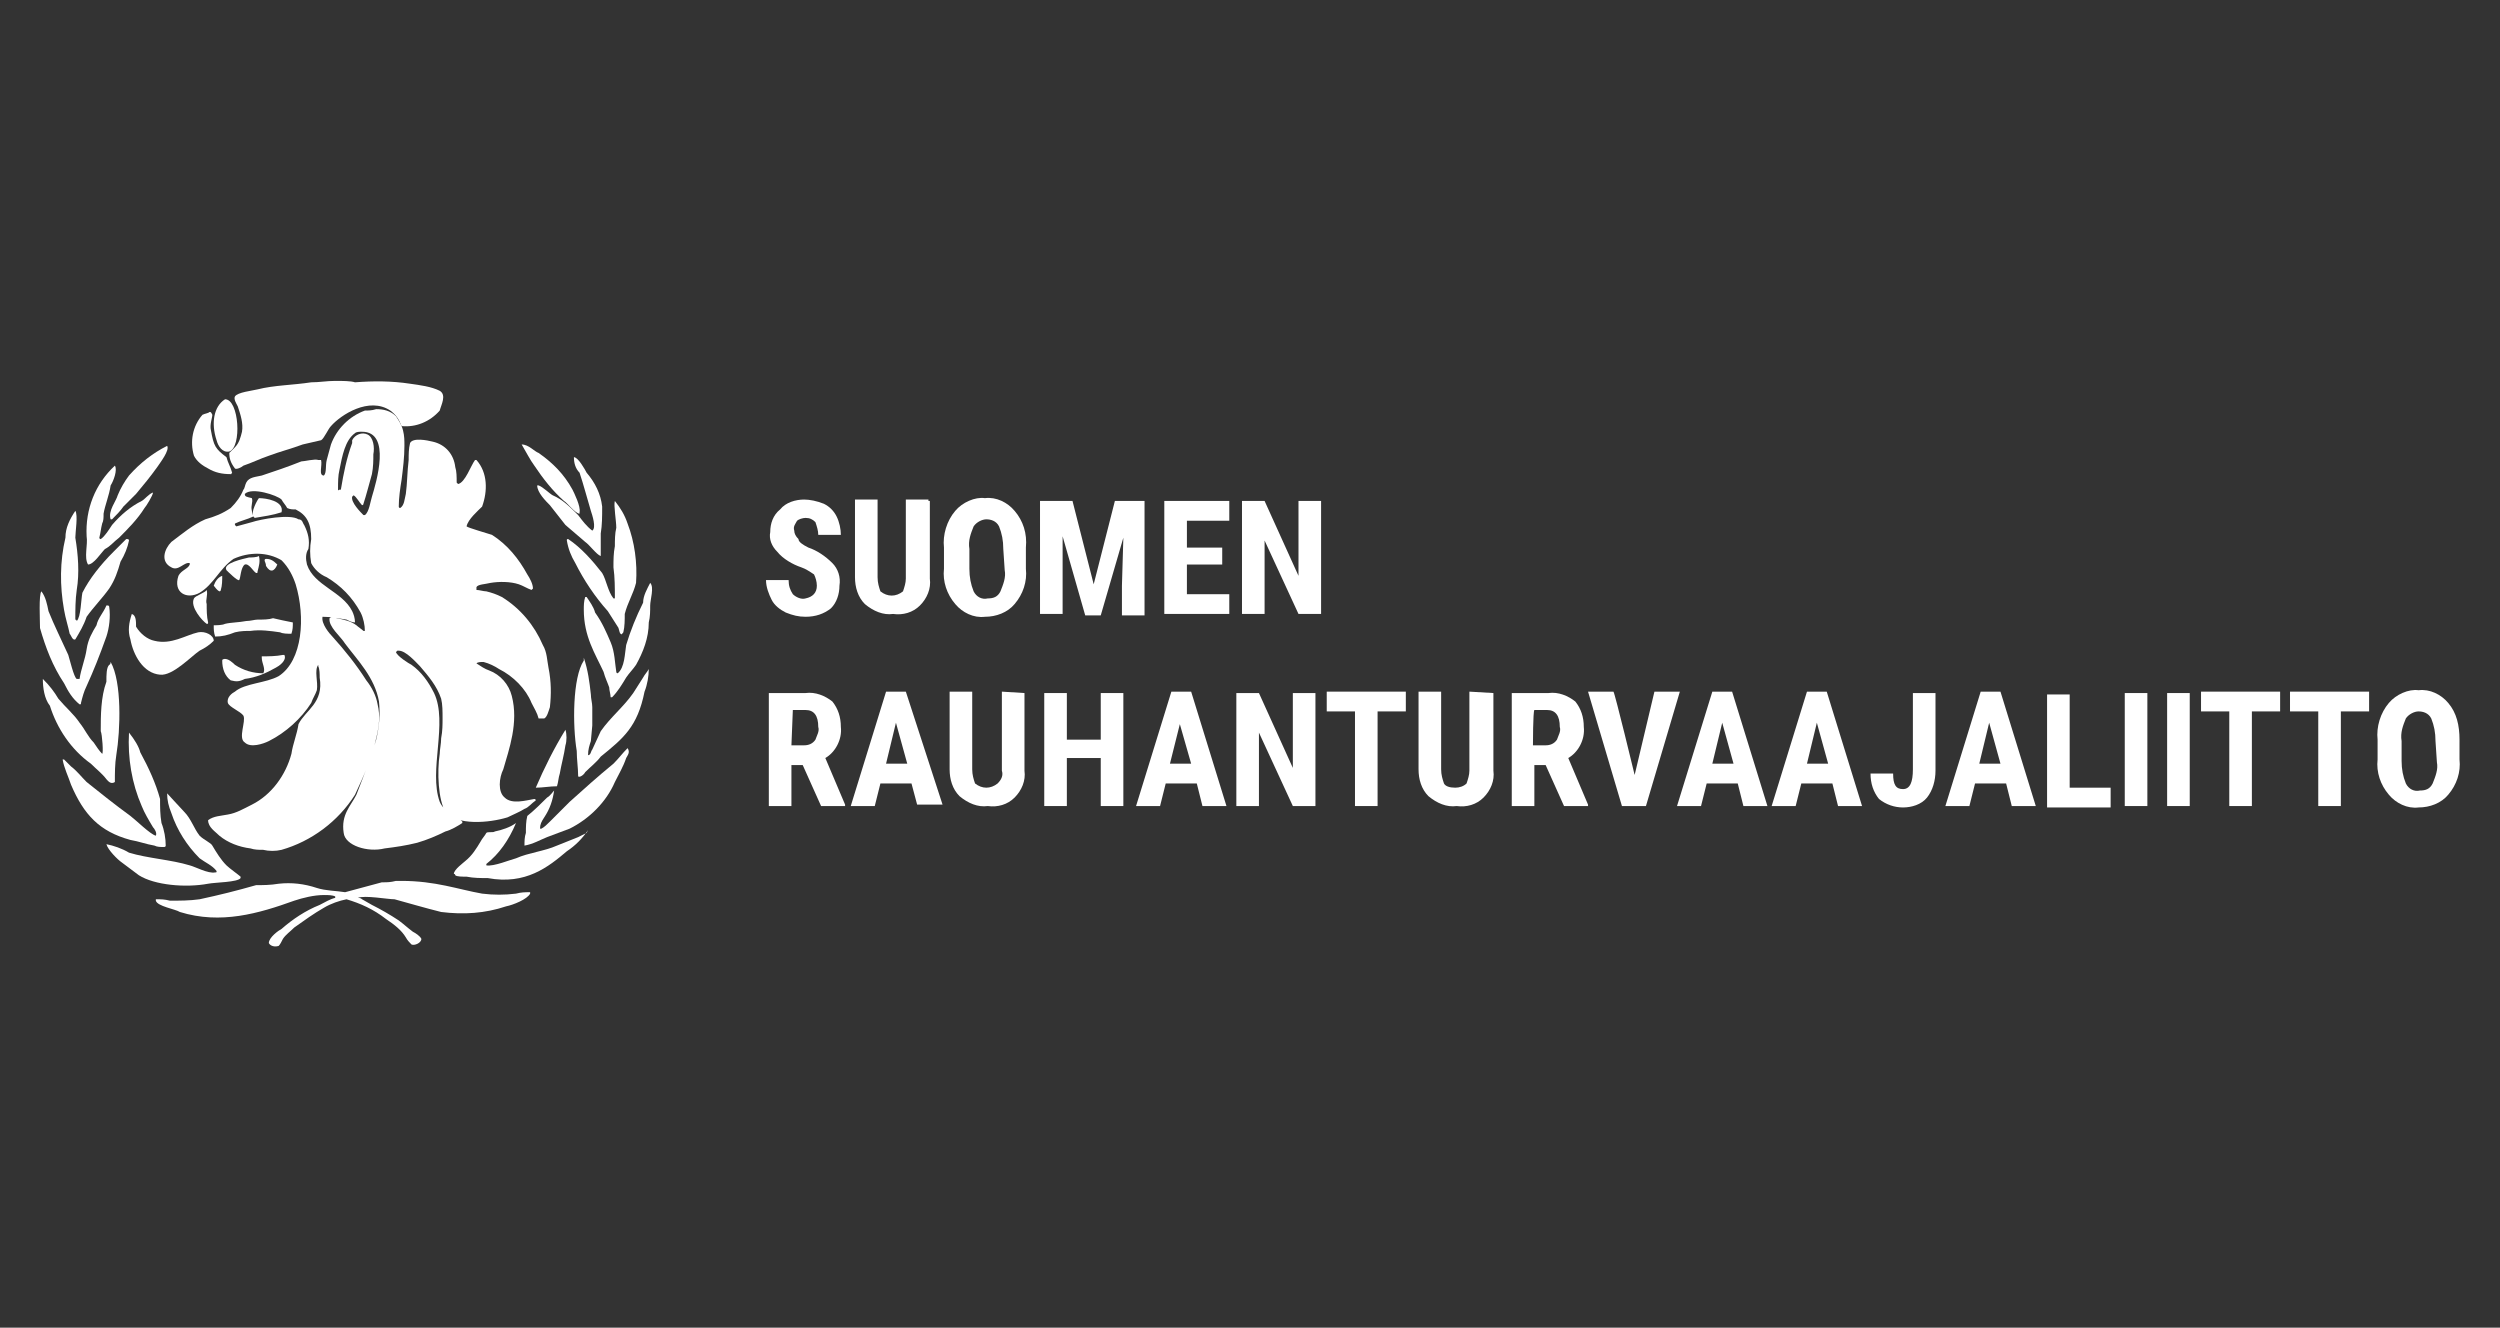 <?xml version="1.0" encoding="utf-8"?>
<!-- Generator: Adobe Illustrator 26.4.1, SVG Export Plug-In . SVG Version: 6.00 Build 0)  -->
<svg version="1.1" id="Layer_1" xmlns="http://www.w3.org/2000/svg" xmlns:xlink="http://www.w3.org/1999/xlink" x="0px" y="0px"
	 viewBox="0 0 177 94" style="enable-background:new 0 0 177 94;" xml:space="preserve">
<rect x="0" y="0" width="177" height="94" fill="#333333" stroke="none"/>
<style type="text/css">
	.st0{fill:#FFFFFF;}
</style>
<g id="Mask_Group_11" transform="translate(-1059 -4119)">
	<g id="suomen-rauhanturvaajaliitto-1" transform="translate(1056.533 4154.368)">
		<g id="svg_1">
			<g id="svg_2">
				<path id="svg_3" class="st0" d="M26.2-8.4c-0.6,0-1.1,0.1-1.7,0.1c-1.3,0.2-2.6,0.2-3.8,0.5c-0.4,0.1-1.4,0.2-1.6,0.5
					c-0.1,0.2,0.1,0.5,0.2,0.7c0.2,0.6,0.4,1.2,0.3,1.8c-0.1,0.4-0.2,0.8-0.5,1.1l-0.4,0.4c0,0.4,0.1,0.7,0.4,1.1
					c0.1,0.1,0.5-0.1,0.6-0.2c0.6-0.2,1.2-0.5,1.8-0.7c0.8-0.3,1.6-0.5,2.4-0.8c0.4-0.1,0.9-0.2,1.3-0.3c0.2-0.1,0.5-0.8,0.7-1
					c0.7-0.8,2.7-2.1,4.2-1.1c0.4,0.3,0.6,0.6,0.8,1.1c1,0.1,2-0.3,2.7-1.1c0.1-0.4,0.5-1.1,0-1.4c-0.6-0.3-1.4-0.4-2.1-0.5
					c-1.3-0.2-2.6-0.2-3.9-0.1C27.3-8.4,26.7-8.4,26.2-8.4z"/>
				<path id="svg_4" class="st0" d="M18.4-7.1c-0.8,0.5-1,1.7-0.6,2.9c0.1,0.4,0.4,0.9,0.9,0.8C19.6-3.7,19.4-7.1,18.4-7.1L18.4-7.1
					z"/>
				<path id="svg_5" class="st0" d="M17.3-6.2C17.2-6.1,17-6.1,16.8-6c-0.7,0.8-0.9,1.9-0.6,2.9c0.2,0.4,0.6,0.7,1,0.9
					c0.5,0.3,1,0.4,1.6,0.4c0.1,0,0,0,0.1-0.1c-0.1-0.4-0.3-0.7-0.4-1.1c-0.8-0.6-0.9-0.8-1.1-1.9c-0.1-0.4,0.1-0.9,0.1-1.1
					C17.4-6.2,17.4-6.2,17.3-6.2L17.3-6.2z"/>
				<path id="svg_6" class="st0" d="M41.3,11.9c-0.1-0.5-0.1-1.1-0.4-1.6c-0.6-1.4-1.6-2.6-2.9-3.4c-0.4-0.2-0.7-0.3-1.1-0.4
					c-0.2,0-0.5-0.1-0.7-0.1V6.2c0.1-0.2,0.6-0.2,1-0.3c0.6-0.1,1.4-0.1,2,0.1c0.3,0.1,0.6,0.3,0.9,0.4l0.1-0.1
					C40.2,6,40,5.6,39.8,5.3c-0.6-1.1-1.4-2.1-2.5-2.8C37,2.4,35.6,2,35.5,1.9c0.1-0.5,0.8-1.1,1.1-1.4c0.4-1.1,0.4-2.4-0.4-3.3
					h-0.1c-0.3,0.4-0.7,1.6-1.2,1.7l-0.1-0.1c0-0.4,0-0.8-0.1-1.1c-0.1-0.9-0.7-1.6-1.6-1.8c-0.4-0.1-1.4-0.3-1.6,0.1
					c-0.1,0.4-0.1,0.8-0.1,1.2c-0.1,0.8-0.1,1.7-0.2,2.4c-0.1,0.4-0.1,0.8-0.4,1c-0.1,0-0.1-0.1-0.1-0.1c0-0.6,0.1-1.3,0.2-1.9
					C31-2.2,31.1-3,31.1-3.8c0-0.4,0-0.7-0.1-1.1c-0.1-0.4-0.3-0.7-0.5-1c-0.4-0.4-0.9-0.5-1.4-0.5c-0.3,0.1-0.6,0.1-0.8,0.1
					c-1.1,0.4-2,1.3-2.4,2.4c-0.1,0.4-0.2,0.7-0.3,1.1s0,0.9-0.2,1.1c-0.4,0-0.1-0.7-0.2-1.1h-0.2c-0.2-0.1-1,0.1-1.2,0.1
					C22.8-2.3,21.9-2,21-1.7c-0.4,0.1-0.9,0.1-1.1,0.5c-0.1,0.2-0.1,0.4-0.2,0.5c-0.2,0.5-0.5,0.9-0.9,1.3c-0.6,0.4-1.1,0.6-1.8,0.8
					c-0.9,0.4-1.6,1-2.4,1.6c-0.5,0.5-0.8,1.4,0,1.8c0.5,0.3,0.9-0.4,1.3-0.3v0.1c-0.1,0.3-0.6,0.4-0.8,0.8
					c-0.4,1.2,0.6,1.7,1.5,1.2c1-0.6,1.4-1.7,2.4-2.4c1.1-0.5,2.4-0.5,3.4,0.1c0.5,0.5,0.8,1.1,1,1.7c0.7,2.3,0.5,5.4-1.2,6.5
					c-0.9,0.5-2.4,0.5-3.1,1.1c-0.2,0.1-0.6,0.4-0.5,0.8c0.1,0.3,0.9,0.6,1.1,0.9c0.2,0.4-0.4,1.6,0.1,1.9c0.4,0.4,1.3,0.1,1.7-0.1
					c1.2-0.6,2.3-1.6,3-2.7c0.1-0.3,0.3-0.6,0.4-0.9c0.1-0.6-0.2-1.4,0.1-1.8v0.1c0.1,0.2,0.1,0.6,0.1,0.8c0.3,1.8-1,2.3-1.5,3.3
					c-0.1,0.7-0.4,1.4-0.5,2.1c-0.4,1.5-1.4,2.9-2.8,3.6c-0.6,0.3-1.1,0.6-1.7,0.7c-0.5,0.1-1,0.1-1.4,0.4c0,0.5,0.5,0.8,0.8,1.1
					c0.6,0.5,1.4,0.8,2.2,0.9c0.3,0.1,0.6,0.1,0.9,0.1c0.4,0.1,0.9,0.1,1.3,0c2.1-0.6,4-2,5.2-3.9c0.6-1.3,1.2-2.6,1.5-4
					c0.2-0.8,0.3-1.6,0.1-2.4c-0.1-0.6-0.4-1.2-0.8-1.7c-0.7-1.1-1.5-2.1-2.4-3.1c-0.2-0.2-0.8-0.9-0.7-1.4c0.6,0,1.1,0.1,1.7,0.2
					c0.2,0.1,0.4,0.2,0.6,0.2c0-0.3-0.1-0.6-0.2-0.8c-0.7-1.4-2.7-1.8-3.2-3.3c-0.1-0.4-0.1-0.8,0.1-1.1c0.1-0.6,0-1.1-0.3-1.7
					c-0.1-0.1-0.1-0.4-0.4-0.4C23,1,20.9,1.4,20.3,1.6c-0.4,0.1-0.7,0.2-1.1,0.3l-0.1-0.1V1.7c0.4-0.2,0.9-0.3,1.3-0.5
					c0-0.1-0.1-0.2-0.1-0.4c-0.1-0.4,0.1-0.6,0-0.9c-0.4-0.1-0.5-0.1-0.5-0.3c0.5-0.5,2.3,0.1,2.6,0.4c0.1,0.2,0.3,0.4,0.4,0.6
					c0.2,0.1,0.4,0.1,0.6,0.1c0.8,0.4,1.1,1,1.1,2.1c-0.1,0.6-0.1,1.1,0,1.7c0.2,0.4,0.6,0.8,1.1,1c1,0.6,1.8,1.4,2.4,2.5
					c0.2,0.4,0.3,0.9,0.3,1.3h-0.1c-0.1-0.1-0.4-0.3-0.5-0.4c-0.4-0.3-0.9-0.4-1.4-0.5c-0.1-0.1-0.4-0.1-0.5,0
					c-0.1,0.6,0.8,1.3,1.1,1.8c0.9,1.2,2.1,2.4,2.4,4.1c0.1,0.9,0,1.9-0.2,2.7c-0.4,1.4-0.9,2.6-1.4,3.9c-0.4,0.8-1.1,1.4-0.9,2.7
					c0.1,0.9,1.7,1.4,2.9,1.1c0.8-0.1,1.5-0.2,2.3-0.4c0.7-0.2,1.4-0.5,2-0.8c0.4-0.1,0.9-0.4,1.2-0.6v-0.1
					c-0.6-0.5-1.3-0.7-1.6-1.4c-0.8-2.2,0.6-5.6-0.4-7.7c-0.4-0.8-0.9-1.5-1.6-2c-0.2-0.1-1-0.6-1.1-0.9l0.1-0.1h0.1
					c0.5,0,1.2,0.8,1.5,1.1c0.6,0.7,1.2,1.4,1.5,2.3c0.1,0.4,0.1,0.9,0.1,1.4c0,0.4,0,0.9-0.1,1.4c0,0.4-0.1,0.8-0.1,1.1
					c-0.2,1.3-0.1,3.3,0.4,4.1c0.8,1,3.1,0.8,4.4,0.4c0.4-0.2,0.9-0.4,1.2-0.6c0.3-0.1,0.5-0.4,0.8-0.6c0,0,0-0.1-0.1-0.1l0,0
					c-0.6,0.1-1.6,0.4-2.1-0.1c-0.5-0.4-0.4-1.4-0.1-2c0.4-1.4,1.1-3.3,0.6-5.2c-0.2-0.8-0.8-1.5-1.6-1.8c-0.3-0.1-0.6-0.3-0.9-0.5
					c0.1-0.1,0.3-0.1,0.5-0.1c0.4,0.1,0.8,0.3,1.1,0.5c1,0.5,1.9,1.4,2.3,2.4c0.2,0.4,0.4,0.7,0.5,1.1H41c0.2-0.1,0.3-0.5,0.4-0.8
					C41.5,13.8,41.5,12.9,41.3,11.9L41.3,11.9z M28.8-0.2c-0.1,0.3-0.2,1.1-0.5,1.3h-0.1c-0.2-0.2-0.9-0.9-0.8-1.3l0.1-0.1
					c0.2,0.1,0.4,0.5,0.6,0.7c0.1,0,0.1-0.1,0.1-0.1c0.2-0.6,0.4-1.4,0.6-2.1c0.1-0.5,0.1-1,0.1-1.4c0.1-0.5,0-1.2-0.4-1.4
					c-0.4-0.2-0.9,0-1.1,0.4V-4c-0.4,1.1-0.6,2.1-0.8,3.3h-0.1c-0.1,0.1-0.1,0-0.1,0s0,0,0-0.1c0-0.4,0-0.9,0.1-1.3
					c0.2-1,0.4-2.1,1.1-2.6c0.1-0.1,0.3-0.1,0.5-0.1C30.2-4.8,29.1-1.2,28.8-0.2z"/>
				<path id="svg_7" class="st0" d="M39.4-3.9L39.4-3.9c0.3,0.5,0.6,1.1,0.9,1.5c0.6,0.9,1.3,1.8,2.1,2.5c0.2,0.1,0.8,0.9,1.1,0.9
					V0.9c0.1-0.4-0.4-1.4-0.5-1.6c-0.6-1.1-1.4-1.9-2.4-2.6C40.3-3.4,39.9-3.9,39.4-3.9z"/>
				<path id="svg_8" class="st0" d="M14.3-3.8c-1,0.5-1.9,1.2-2.7,2.1c-0.3,0.4-0.6,0.9-0.8,1.4c-0.1,0.4-0.7,1.1-0.5,1.7h0.1
					c0.3-0.3,0.6-0.6,0.8-0.9c0.3-0.3,0.6-0.6,0.9-0.9c0.5-0.6,1-1.2,1.5-1.9C13.8-2.6,14.5-3.5,14.3-3.8L14.3-3.8
					C14.4-3.8,14.3-3.8,14.3-3.8z"/>
				<path id="svg_9" class="st0" d="M43.1-3c0,0.4,0.1,0.8,0.4,1.1c0.3,0.9,0.5,1.7,0.8,2.7c0.1,0.3,0.4,1.2,0.1,1.4
					c-0.4-0.3-0.7-0.7-1-1.1c-0.6-0.6-1.1-1.1-1.8-1.4c-0.2-0.1-0.7-0.6-1-0.7h-0.1c0,0.5,0.6,1.1,0.9,1.4c0.4,0.5,0.7,0.9,1.1,1.4
					L43.9,3c0.3,0.2,0.8,0.9,1.1,1L45,3.9V2.4c0.1-0.6,0.1-1.2,0.1-1.9C45-0.4,44.6-1.2,44-1.9C43.9-2.1,43.4-3,43.1-3z"/>
				<path id="svg_10" class="st0" d="M10.6-2.4c-1.4,1.3-2.1,3.1-2,5c0.1,0.6-0.2,1.5,0.1,2c0.4,0,0.9-0.8,1.2-1.1
					c0.4-0.2,0.6-0.5,1-0.8c0.6-0.6,1.3-1.3,1.8-2.1c0.1-0.1,0.6-0.9,0.6-1.1l0,0C13-0.4,12.7,0,12.5,0.1c-0.8,0.4-1.5,1-2.1,1.7
					c-0.2,0.3-0.5,0.8-0.8,1c0,0-0.1,0-0.1-0.1l0,0c0.1-0.4,0.1-0.6,0.2-1C9.8,1.5,9.8,1.3,9.8,1c0.1-0.6,0.4-1.3,0.5-2
					C10.5-1.3,10.8-2.1,10.6-2.4L10.6-2.4z"/>
				<path id="svg_11" class="st0" d="M20.8-0.1c-0.1,0.1-0.6,1-0.4,1.3l0.1,0.1c0.6-0.1,1.3-0.2,1.9-0.4C22.6,0.1,21.3-0.1,20.8-0.1
					z"/>
				<path id="svg_12" class="st0" d="M46,0.1c-0.1,0.3,0.1,1.4,0.1,1.9C46,2.4,46,2.9,46,3.3c-0.1,0.5-0.1,1-0.1,1.5
					C46,5.5,46,6.3,46,7h-0.1c-0.4-0.5-0.5-1.3-0.8-1.8c-0.7-0.9-1.5-1.8-2.4-2.4c-0.1,0-0.1,0-0.1,0.1c0.1,0.6,0.3,1.1,0.6,1.6
					c0.6,1.2,1.4,2.4,2.3,3.4l0.7,1.1c0.1,0.1,0.1,0.4,0.2,0.5c0.1,0.1,0.1,0,0.2-0.1c0.1-0.4,0.1-0.9,0.1-1.3
					c0.2-0.8,0.6-1.4,0.8-2.2c0.1-1.4-0.1-2.9-0.6-4.2C46.7,1.1,46.4,0.6,46,0.1L46,0.1z"/>
				<path id="svg_13" class="st0" d="M7.8,0.8C7.4,1.4,7.1,2,7.1,2.7C6.7,4.4,6.7,6.1,7,7.8C7.1,8.4,7.3,9,7.4,9.5
					C7.5,9.6,7.6,10,7.8,9.9c0.3-0.5,0.6-1,0.8-1.6c0.5-0.7,1.1-1.3,1.6-2c0.4-0.6,0.6-1.2,0.8-1.9c0.3-0.5,0.5-1,0.6-1.5
					c0,0,0-0.1-0.1-0.1l0,0h-0.1c-0.3,0.3-0.6,0.6-0.9,0.9C9.6,4.6,8.8,5.6,8.3,6.6c-0.1,0.5-0.1,1.7-0.4,2c0,0,0-0.1-0.1-0.1l0,0
					c0-0.7,0-1.4,0.1-2.1C8.1,5.2,8,3.9,7.8,2.7C7.8,2.3,8,1.1,7.8,0.8L7.8,0.8z"/>
				<path id="svg_14" class="st0" d="M20.1,4.1c-0.4,0.1-1.9,0.4-1.6,0.9c0.1,0.1,0.8,0.8,0.9,0.7c0.1-0.1,0.1-0.9,0.4-1.1
					c0.3-0.1,0.6,0.5,0.8,0.6c0.1,0,0.1,0,0.1-0.1c0.1-0.4,0.2-0.7,0.1-1.1C20.6,4.1,20.3,4.1,20.1,4.1L20.1,4.1z"/>
				<path id="svg_15" class="st0" d="M21.3,4.2c-0.1,0-0.1,0.1-0.1,0.1c0,0.1,0.1,0.2,0.1,0.4c0.3,0.5,0.6,0.4,0.8-0.1
					C21.8,4.3,21.6,4.2,21.3,4.2z"/>
				<path id="svg_16" class="st0" d="M18.2,5.4c-0.3,0.1-0.5,0.4-0.6,0.7c0.1,0.1,0.2,0.3,0.4,0.4c0,0,0.1,0,0.1-0.1l0,0
					C18.2,6.1,18.2,5.7,18.2,5.4z"/>
				<path id="svg_17" class="st0" d="M48.5,5.9C48.3,6.3,48,6.8,48,7.3c-0.5,1-0.9,2-1.2,3c-0.1,0.6-0.1,1.6-0.6,2
					c-0.1,0-0.1-0.1-0.1-0.1c-0.1-0.6-0.1-1.4-0.4-2.1c-0.3-0.7-0.6-1.4-1.1-2.1c-0.1-0.4-0.4-0.8-0.6-1.1h-0.1
					c-0.1,0.3-0.1,0.6-0.1,0.9c0,1.9,0.8,3.1,1.4,4.4c0.1,0.4,0.3,0.8,0.4,1.1c0,0.2,0.1,0.5,0.1,0.7h0.1c0.4-0.4,0.7-0.9,1-1.4
					c0.2-0.3,0.5-0.6,0.7-0.9c0.5-0.9,0.9-1.9,0.9-3c0.1-0.4,0.1-0.8,0.1-1.2C48.5,7.1,48.8,6.2,48.5,5.9
					C48.5,5.9,48.5,5.9,48.5,5.9z"/>
				<path id="svg_18" class="st0" d="M17.1,6.4c-0.1,0.2-0.8,0.4-0.9,0.6c-0.3,0.6,0.6,1.6,0.9,1.8c0.1,0,0.1,0,0.1-0.1
					c-0.1-0.4-0.1-0.9-0.1-1.3C17,7.1,17.2,6.8,17.1,6.4L17.1,6.4z"/>
				<path id="svg_19" class="st0" d="M5.4,6.5C5.2,6.7,5.3,8.6,5.3,9.1c0.4,1.4,0.9,2.7,1.7,3.9c0.3,0.6,0.6,1.1,1.1,1.5
					c0.1,0,0.1,0,0.1-0.1c0.1-0.4,0.2-0.8,0.4-1.2c0.5-1.1,0.9-2.1,1.4-3.5c0.2-0.6,0.3-1.4,0.2-2.1c0,0,0-0.1-0.1-0.1l0,0h-0.1
					C9.8,8,9.4,8.4,9.3,8.9C9,9.4,8.7,9.9,8.6,10.6c-0.1,0.7-0.4,1.4-0.5,2.1H7.9c-0.2-0.1-0.5-1.4-0.6-1.7C6.8,9.9,6.3,8.9,5.9,7.9
					C5.8,7.4,5.7,6.9,5.4,6.5C5.5,6.5,5.5,6.5,5.4,6.5z"/>
				<path id="svg_20" class="st0" d="M11.8,8.1c-0.2,0.6-0.3,1.2-0.1,1.8c0.2,1.1,0.9,2.4,2.1,2.5c0.9,0.1,2.2-1.3,2.8-1.7
					c0.4-0.2,0.7-0.4,1-0.7c0-0.4-0.6-0.7-1.1-0.6c-0.9,0.2-1.9,0.9-3.1,0.6c-0.5-0.1-1-0.5-1.3-1C12.1,8.6,12.1,8.2,11.8,8.1z"/>
				<path id="svg_21" class="st0" d="M20.7,8.5c-0.2,0-0.5,0.1-0.8,0.1c-0.5,0.1-1.1,0.1-1.5,0.2c-0.2,0.1-0.6,0.1-0.8,0.1
					c0,0.3,0,0.5,0.1,0.8c0.5,0,0.9-0.1,1.4-0.3c0.4-0.1,0.8-0.1,1.1-0.1c0.7-0.1,1.4,0,2.1,0.1c0.2,0.1,0.5,0.1,0.8,0.1
					c0.1-0.3,0.1-0.5,0.1-0.8c-0.5-0.1-1-0.2-1.4-0.3C21.5,8.5,21.1,8.5,20.7,8.5z"/>
				<path id="svg_22" class="st0" d="M22.5,11c-0.5,0.1-1,0.1-1.5,0.1v0.1c0,0.4,0.3,0.8,0.1,1.1c-0.7,0-1.4-0.2-2-0.6
					c-0.1-0.1-0.5-0.5-0.8-0.4c0,0-0.1,0-0.1,0.1l0,0c0,0.6,0.2,1.1,0.6,1.4c0.4,0.1,0.6,0.1,1-0.1c0.8-0.1,1.5-0.4,2.2-0.8
					c0.2-0.1,0.8-0.5,0.6-0.9C22.7,11,22.6,11,22.5,11z"/>
				<path id="svg_23" class="st0" d="M43.8,11.4C43,12.6,43,16,43.3,17.8c0,0.6,0.1,1.2,0.1,1.8c0.1,0.1,0.4-0.1,0.5-0.3
					c0.4-0.4,0.8-0.7,1.1-1.1c1.6-1.3,2.6-2.1,3.1-4.6c0.2-0.5,0.3-1.1,0.3-1.6l0,0c-0.1,0.2-0.3,0.4-0.4,0.6l-0.7,1.1
					c-0.7,1-1.6,1.7-2.3,2.7c-0.2,0.4-0.4,0.9-0.6,1.3c-0.1,0.1-0.1,0.4-0.3,0.4c0-0.4,0.1-0.7,0.2-1l0.1-1.1v-1.3
					c0-0.3-0.1-0.6-0.1-0.9c-0.1-0.9-0.2-1.7-0.5-2.6C43.8,11.4,43.8,11.4,43.8,11.4L43.8,11.4z"/>
				<path id="svg_24" class="st0" d="M10.2,11.7C10,11.9,10,12.4,10,12.9c-0.4,1.1-0.4,2.4-0.4,3.5C9.7,16.6,9.8,18,9.7,18
					c-0.2-0.2-0.4-0.5-0.6-0.8c-0.4-0.4-0.6-0.9-1-1.4c-0.4-0.6-1-1.1-1.5-1.7c-0.3-0.5-0.6-0.9-1.1-1.4l0,0c0,0.6,0.1,1.4,0.5,1.9
					c0.5,1.6,1.5,3.1,2.9,4.1c0.4,0.4,0.8,0.7,1.1,1.1c0.1,0.1,0.3,0.4,0.6,0.2c0-0.6,0-1.3,0.1-1.9c0.3-1.8,0.4-5.2-0.4-6.6
					C10.3,11.7,10.2,11.7,10.2,11.7z"/>
				<path id="svg_25" class="st0" d="M42.5,16.3c-0.8,1.3-1.5,2.7-2.1,4.1c0.5,0,1-0.1,1.5-0.1c0.1-0.3,0.1-0.6,0.2-0.9
					c0.1-0.6,0.3-1.3,0.4-2C42.6,17.1,42.6,16.6,42.5,16.3L42.5,16.3z"/>
				<path id="svg_26" class="st0" d="M11.6,16.5L11.6,16.5c-0.1,1.8,0.2,3.6,0.9,5.2c0.2,0.5,0.5,1,0.8,1.5c0.1,0.1,0.3,0.4,0.2,0.6
					l0,0c-0.4-0.1-1.4-1.1-1.8-1.4c-1.1-0.8-2.1-1.6-3.1-2.4c-0.4-0.4-0.7-0.8-1.1-1.1c-0.2-0.2-0.4-0.4-0.5-0.5H6.9
					c0.1,0.6,0.4,1.2,0.6,1.8c0.9,2.1,2,3.3,4.2,3.9c0.6,0.1,1.1,0.3,1.7,0.4c0.2,0.1,0.4,0.1,0.7,0.1c0.1,0,0.1-0.1,0.1-0.1
					c0-0.5-0.1-1.1-0.3-1.6c-0.1-0.6-0.1-1.1-0.1-1.7c-0.3-1.1-0.8-2.2-1.4-3.3C12.3,17.5,12,17,11.6,16.5L11.6,16.5z"/>
				<path id="svg_27" class="st0" d="M46.9,17.6c-0.4,0.4-0.6,0.7-1,1.1c-1.1,0.9-2.1,1.8-3.1,2.7c-0.5,0.5-0.9,0.9-1.4,1.4
					c-0.2,0.2-0.4,0.4-0.6,0.5h-0.1c0-0.3,0.1-0.5,0.3-0.8c0.4-0.6,0.6-1.2,0.7-1.9c-0.1,0.1-0.3,0.4-0.5,0.5
					c-0.4,0.4-0.9,0.9-1.4,1.3c-0.1,0.4-0.1,0.8-0.1,1.2c-0.1,0.3-0.1,0.6-0.1,0.9c0.6-0.1,1.1-0.4,1.6-0.6c0.5-0.2,1.1-0.4,1.6-0.6
					c1.4-0.7,2.6-1.9,3.2-3.3c0.3-0.6,0.6-1.1,0.8-1.7C46.9,18.1,47.1,17.9,46.9,17.6L46.9,17.6z"/>
				<path id="svg_28" class="st0" d="M14.3,20.8C14.3,20.8,14.3,20.9,14.3,20.8c0,0.5,0.1,0.9,0.3,1.4c0.4,1.2,1.1,2.3,2,3.2
					c0.4,0.3,0.9,0.5,1.2,0.9c0,0.1,0,0.1-0.1,0.1c-0.5,0.1-1.4-0.4-1.8-0.5c-1.3-0.4-3-0.5-4.3-0.9c-0.5-0.3-1.1-0.5-1.6-0.6l0,0
					c0.1,0.4,0.8,1.1,1.1,1.3c0.4,0.3,0.8,0.6,1.2,0.9c1.1,0.7,3.3,0.9,4.9,0.6c0.5-0.1,2.1-0.1,2.3-0.4v-0.1
					c-0.1-0.1-0.8-0.6-1-0.8c-0.4-0.4-0.7-0.9-1-1.4c-0.1-0.2-0.6-0.4-0.9-0.7c-0.4-0.5-0.6-1.2-1.1-1.7
					C15.3,21.9,14.4,20.9,14.3,20.8L14.3,20.8z"/>
				<path id="svg_29" class="st0" d="M39,22.9c-0.4,0.3-1,0.5-1.5,0.6c-0.1,0.1-0.5,0-0.6,0.1c-0.1,0.2-0.3,0.4-0.4,0.6
					c-0.3,0.5-0.6,1-1.1,1.4c-0.1,0.1-0.8,0.6-0.8,0.9c0,0,0.1,0,0.1,0.1l0,0c0.1,0.1,0.5,0.1,0.8,0.1c0.5,0.1,1,0.1,1.5,0.1
					c2.7,0.5,4.3-0.8,5.6-1.9c0.6-0.4,1.1-0.9,1.5-1.5L44,23.6c-0.2,0.1-0.4,0.2-0.6,0.3c-0.5,0.2-1,0.4-1.5,0.6
					c-0.9,0.4-2,0.5-2.9,0.9c-0.4,0.1-1.6,0.6-2.1,0.5v-0.1C37.8,25.1,38.5,24.1,39,22.9L39,22.9z"/>
				<path id="svg_30" class="st0" d="M30.9,27h-0.4c-0.4,0.1-0.6,0.1-1,0.1l-2.6,0.7c-0.6-0.1-1.4-0.1-2-0.3
					c-0.9-0.3-1.8-0.4-2.7-0.3c-0.6,0.1-1.1,0.1-1.6,0.1c-1.4,0.4-2.6,0.7-4,1c-0.7,0.1-1.4,0.1-2.1,0.1c-0.4-0.1-0.6-0.1-1-0.1l0,0
					v0.1c0.1,0.4,1.4,0.6,1.7,0.8c2.9,0.9,5.6,0.1,8.1-0.8c0.6-0.2,1.4-0.4,2.1-0.4c0.3,0,0.6,0,0.8,0.1v0.1
					c-0.4,0.1-0.7,0.3-1.1,0.5c-1,0.4-1.9,1-2.7,1.7c-0.2,0.1-0.9,0.6-0.9,1c0.1,0.2,0.4,0.3,0.7,0.2c0.1-0.1,0.2-0.3,0.3-0.5
					c0.2-0.3,0.5-0.5,0.8-0.8c0.7-0.5,1.4-1,2.1-1.4c0.5-0.3,1.1-0.5,1.6-0.6c1,0.3,1.9,0.7,2.8,1.4c0.6,0.4,1.1,0.8,1.4,1.3
					c0.1,0.2,0.3,0.4,0.4,0.5c0.2,0.1,0.7-0.1,0.7-0.4c-0.1-0.2-0.4-0.4-0.6-0.5c-0.4-0.3-0.6-0.5-1-0.8c-0.6-0.4-1.3-0.8-1.9-1.1
					l-0.7-0.4c-0.1-0.1-0.2-0.1-0.4-0.1h0.1c0.5-0.2,2.1,0.1,2.6,0.1c1.1,0.3,2.1,0.6,3.3,0.9c1.6,0.2,3.1,0.1,4.6-0.4
					c0.5-0.1,1.5-0.5,1.7-0.9v-0.1c-0.4,0-0.6,0-1,0.1c-0.8,0.1-1.6,0.1-2.4,0C34.9,27.6,33.3,27,30.9,27L30.9,27z"/>
			</g>
			<g id="svg_31">
				<path id="svg_32" class="st0" d="M60.3,6.1c0-0.3-0.1-0.6-0.2-0.8c-0.3-0.2-0.6-0.4-0.9-0.5c-0.6-0.2-1.3-0.6-1.7-1.1
					c-0.4-0.4-0.6-0.9-0.5-1.4c0-0.6,0.2-1.2,0.7-1.6C58.1,0.2,58.8,0,59.4,0c0.4,0,0.9,0.1,1.4,0.3c0.4,0.2,0.7,0.5,0.9,0.9
					c0.2,0.4,0.3,0.9,0.3,1.3h-1.6c0-0.3-0.1-0.6-0.2-0.9c-0.2-0.2-0.4-0.3-0.7-0.3c-0.2,0-0.5,0.1-0.6,0.2
					c-0.1,0.2-0.3,0.4-0.2,0.7c0,0.2,0.1,0.4,0.3,0.6C59,3,59.3,3.2,59.7,3.4c0.6,0.2,1.2,0.6,1.7,1.1c0.4,0.4,0.6,1,0.5,1.6
					c0,0.6-0.2,1.2-0.6,1.6c-0.5,0.4-1.1,0.6-1.8,0.6c-0.5,0-0.9-0.1-1.4-0.3c-0.4-0.2-0.8-0.5-1-0.9c-0.2-0.4-0.4-0.9-0.4-1.4h1.6
					c0,0.4,0.1,0.7,0.3,1c0.2,0.2,0.6,0.4,0.9,0.3C60,6.9,60.3,6.6,60.3,6.1L60.3,6.1z"/>
				<path id="svg_33" class="st0" d="M68.3,0.1v5.5c0.1,0.7-0.2,1.4-0.7,1.9s-1.2,0.7-1.9,0.6c-0.7,0.1-1.4-0.2-2-0.7
					c-0.5-0.5-0.7-1.2-0.7-1.9V0h1.6v5.5c0,0.4,0.1,0.7,0.2,1c0.5,0.4,1.1,0.4,1.6,0c0.1-0.3,0.2-0.6,0.2-0.9V0h1.6V0.1z"/>
				<path id="svg_34" class="st0" d="M75.1,4.9c0.1,0.9-0.2,1.8-0.8,2.5c-0.5,0.6-1.3,0.9-2.1,0.9c-0.8,0.1-1.6-0.3-2.1-0.9
					c-0.6-0.7-0.9-1.6-0.8-2.5V3.4c-0.1-0.9,0.2-1.9,0.8-2.6c0.5-0.6,1.4-1,2.1-0.9c0.8-0.1,1.6,0.3,2.1,0.9
					c0.6,0.7,0.9,1.6,0.8,2.6L75.1,4.9L75.1,4.9z M73.5,3.5c0-0.6-0.1-1.1-0.3-1.6c-0.2-0.4-0.6-0.5-0.9-0.5s-0.7,0.2-0.9,0.5
					c-0.2,0.5-0.4,1-0.3,1.6v1.4c0,0.6,0.1,1.1,0.3,1.6c0.2,0.4,0.6,0.6,1,0.5c0.4,0,0.7-0.1,0.9-0.5c0.2-0.5,0.4-1,0.3-1.5
					L73.5,3.5L73.5,3.5z"/>
				<path id="svg_35" class="st0" d="M78.4,0.1L79.9,6l1.5-5.9h2.1v8.1h-1.6V6.1L82,2.7l-1.6,5.5h-1.1l-1.6-5.6L77.7,6v2.1h-1.6V0.1
					L78.4,0.1L78.4,0.1z"/>
				<path id="svg_36" class="st0" d="M89,4.6h-2.5v2.1h3v1.4h-4.6V0.1h4.6v1.4h-3v1.9H89V4.6z"/>
				<path id="svg_37" class="st0" d="M96,8.1h-1.6L92,2.9v5.2h-1.6V0.1H92l2.4,5.3V0.1H96V8.1z"/>
				<path id="svg_38" class="st0" d="M59.3,18.8h-0.8v2.9h-1.6v-8h2.6c0.7-0.1,1.4,0.2,1.9,0.6c0.4,0.5,0.6,1.1,0.6,1.8
					c0.1,0.9-0.4,1.8-1.1,2.2l1.4,3.3v0.1h-1.7L59.3,18.8L59.3,18.8z M58.5,17.4h0.9c0.3,0,0.6-0.1,0.8-0.4c0.1-0.3,0.3-0.6,0.2-0.9
					c0-0.8-0.3-1.2-0.9-1.2h-0.9L58.5,17.4L58.5,17.4z"/>
				<path id="svg_39" class="st0" d="M67,20.1h-2.2l-0.4,1.6h-1.7l2.5-8.1h1.4l2.6,8h-1.8L67,20.1z M65.2,18.7h1.5l-0.8-2.9
					L65.2,18.7z"/>
				<path id="svg_40" class="st0" d="M75,13.7v5.5c0.1,0.7-0.2,1.4-0.7,1.9c-0.5,0.5-1.2,0.7-1.9,0.6c-0.7,0.1-1.4-0.2-2-0.7
					c-0.5-0.5-0.7-1.2-0.7-1.9v-5.5h1.6v5.5c0,0.4,0.1,0.7,0.2,1c0.5,0.4,1.1,0.4,1.6,0c0.3-0.3,0.4-0.6,0.3-0.9v-5.6L75,13.7
					L75,13.7z"/>
				<path id="svg_41" class="st0" d="M82,21.7h-1.6v-3.4H78v3.4h-1.6v-8H78V17h2.4v-3.3H82V21.7z"/>
				<path id="svg_42" class="st0" d="M87.2,20.1H85l-0.4,1.6h-1.7l2.5-8.1h1.4l2.5,8.1h-1.7L87.2,20.1L87.2,20.1z M85.3,18.7h1.5
					L86,15.9L85.3,18.7z"/>
				<path id="svg_43" class="st0" d="M95.7,21.7H94l-2.4-5.2v5.2H90v-8h1.6L94,19v-5.3h1.6V21.7z"/>
				<path id="svg_44" class="st0" d="M102,15h-2v6.7h-1.6V15h-2v-1.4h5.6L102,15L102,15z"/>
				<path id="svg_45" class="st0" d="M108.2,13.7v5.5c0.1,0.7-0.2,1.4-0.7,1.9c-0.5,0.5-1.2,0.7-1.9,0.6c-0.7,0.1-1.4-0.2-2-0.7
					c-0.5-0.5-0.7-1.2-0.7-1.9v-5.5h1.6v5.5c0,0.4,0.1,0.7,0.2,1c0.1,0.2,0.4,0.3,0.8,0.3c0.3,0,0.6-0.1,0.8-0.3
					c0.1-0.3,0.2-0.6,0.2-0.9v-5.6L108.2,13.7L108.2,13.7z"/>
				<path id="svg_46" class="st0" d="M111.9,18.8h-0.8v2.9h-1.6v-8h2.6c0.7-0.1,1.4,0.2,1.9,0.6c0.4,0.5,0.6,1.1,0.6,1.8
					c0.1,0.9-0.4,1.8-1.1,2.2l1.4,3.3v0.1h-1.7L111.9,18.8L111.9,18.8z M111,17.4h0.9c0.3,0,0.6-0.1,0.8-0.4
					c0.1-0.3,0.3-0.6,0.2-0.9c0-0.8-0.3-1.2-0.9-1.2h-0.9C111,15,111,17.4,111,17.4L111,17.4z"/>
				<path id="svg_47" class="st0" d="M118.2,19.5l1.4-5.9h1.8l-2.4,8.1h-1.7l-2.4-8.1h1.8C116.8,13.7,118.2,19.5,118.2,19.5z"/>
				<path id="svg_48" class="st0" d="M125.5,20.1h-2.2l-0.4,1.6h-1.7l2.5-8.1h1.4l2.5,8.1h-1.7L125.5,20.1L125.5,20.1z M123.7,18.7
					h1.5l-0.8-2.9L123.7,18.7z"/>
				<path id="svg_49" class="st0" d="M132.2,20.1H130l-0.4,1.6h-1.7l2.5-8.1h1.4l2.5,8.1h-1.7L132.2,20.1L132.2,20.1z M130.4,18.7
					h1.5l-0.8-2.9L130.4,18.7z"/>
				<path id="svg_50" class="st0" d="M137.9,13.7h1.6v5.5c0,0.7-0.2,1.4-0.6,1.9c-0.4,0.5-1.1,0.7-1.7,0.7s-1.2-0.2-1.7-0.6
					c-0.4-0.5-0.6-1.1-0.6-1.8h1.6c0,0.8,0.2,1.1,0.7,1.1s0.7-0.5,0.7-1.4L137.9,13.7z"/>
				<path id="svg_51" class="st0" d="M144.5,20.1h-2.2l-0.4,1.6h-1.7l2.5-8.1h1.4l2.5,8.1h-1.7L144.5,20.1L144.5,20.1z M142.6,18.7
					h1.5l-0.8-2.9L142.6,18.7z"/>
				<path id="svg_52" class="st0" d="M149,20.4h2.9v1.4h-4.5v-8h1.6V20.4z"/>
				<path id="svg_53" class="st0" d="M154.5,21.7h-1.6v-8h1.6V21.7z"/>
				<path id="svg_54" class="st0" d="M157.5,21.7h-1.6v-8h1.6V21.7z"/>
				<path id="svg_55" class="st0" d="M163.9,15h-2v6.7h-1.6V15h-2v-1.4h5.6L163.9,15L163.9,15z"/>
				<path id="svg_56" class="st0" d="M170.2,15h-2v6.7h-1.6V15h-2v-1.4h5.6L170.2,15L170.2,15z"/>
				<path id="svg_57" class="st0" d="M176.6,18.4c0.1,0.9-0.2,1.8-0.8,2.5c-0.5,0.6-1.3,0.9-2.1,0.9c-0.8,0.1-1.6-0.3-2.1-0.9
					c-0.6-0.7-0.9-1.6-0.8-2.5V17c-0.1-0.9,0.2-1.9,0.8-2.6c0.5-0.6,1.4-1,2.1-0.9c0.8-0.1,1.6,0.3,2.1,0.9c0.6,0.7,0.8,1.6,0.8,2.6
					L176.6,18.4z M174.9,17.1c0-0.6-0.1-1.1-0.3-1.6c-0.2-0.4-0.6-0.5-0.9-0.5s-0.7,0.2-0.9,0.5c-0.2,0.5-0.4,1-0.3,1.6v1.4
					c0,0.6,0.1,1.1,0.3,1.6c0.2,0.4,0.6,0.6,1,0.5c0.4,0,0.7-0.1,0.9-0.5c0.2-0.5,0.4-1,0.3-1.5L174.9,17.1L174.9,17.1z"/>
			</g>
		</g>
	</g>
</g>
</svg>

